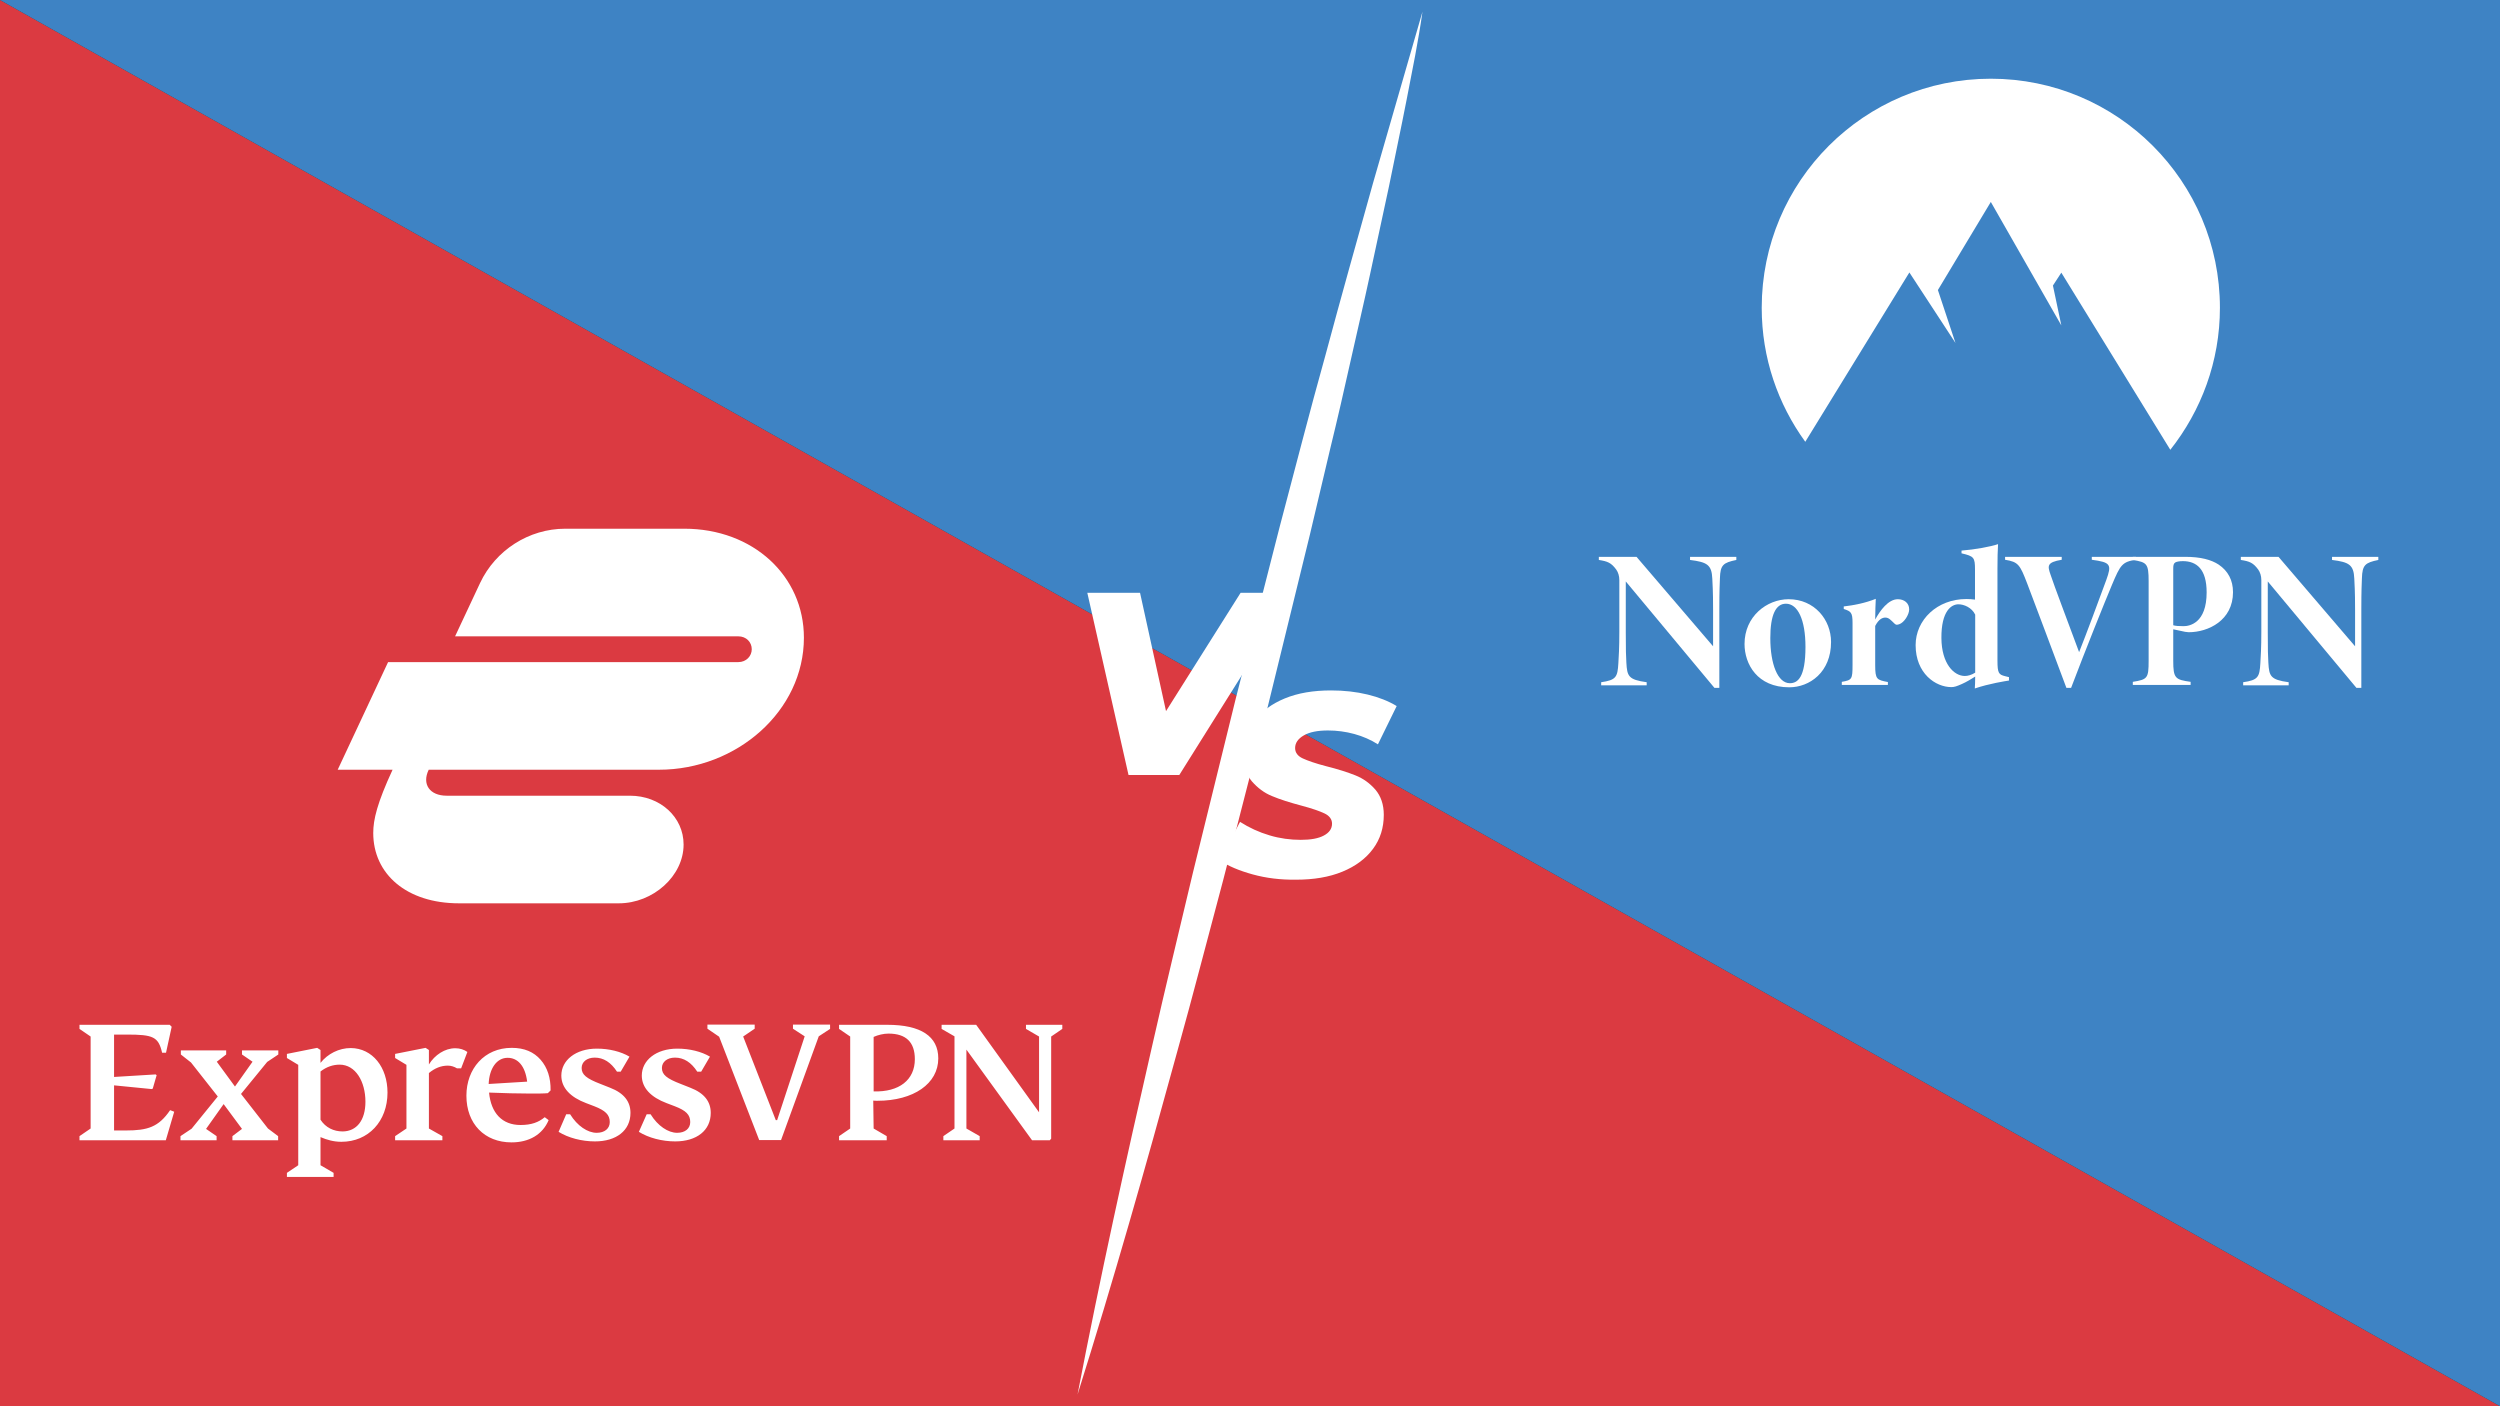 <svg xmlns="http://www.w3.org/2000/svg" xmlns:xlink="http://www.w3.org/1999/xlink" id="Layer_1" x="0px" y="0px" viewBox="0 0 1280 720" style="enable-background:new 0 0 1280 720;" xml:space="preserve"><rect x="0" y="0" width="1280" height="720" fill="#333333" stroke="none"/><style type="text/css">	.st0{fill:#DB3A41;}	.st1{fill:#3E83C4;}	.st2{fill-rule:evenodd;clip-rule:evenodd;fill:#FFFFFF;}	.st3{fill:#FFFFFF;}</style><polygon class="st0" points="0,720 0,0 1280,720 "></polygon><polygon class="st1" points="0,0 1280,720 1280,0 "></polygon><path class="st2" d="M89.2,569.2l-4.3,14.6H40.7v-2.1l5.7-3.9v-47.1l-5.7-3.9v-2.1h46.2l1,1L85,539H83c-1.9-8.2-4.6-9.3-18.1-9.3 h-6.5v21.7l21.3-1.3l0.5,0.4l-2,6.9l-0.6,0.2l-19.2-1.9v23.1h6.1c11,0,16.7-1.7,22.6-10.4L89.2,569.2z M543.9,526.8l-5.7,3.9v52.3 l-0.7,0.8h-9.1l-33.6-46.4v40.4l6.8,3.9v2.1h-18.6v-2.1l5.7-3.9v-47.2l-6.6-3.8v-2.1h17.7l32.2,44.8v-38.8l-6.7-3.9v-2.1h18.6 L543.9,526.8z M447.3,577.8l6.7,3.9v2.1h-24.4v-2.1l5.7-3.9v-47.1l-5.7-3.9v-2.1h24.7c17.2,0,26.1,5.9,26.1,17.2 c0,12.9-12.6,21.7-31.2,21.7c-0.8,0-1.6,0-2.1-0.1L447.3,577.8z M425,526.8l-5.8,3.8l-19.3,53.1h-11.2l-20.5-52.9l-6-4.1v-2.1h24.2 v2.1l-5.9,4l16.7,42.8h0.7l14.1-42.9l-6-3.9v-2.1H425L425,526.8z M447.3,558.8c13.1,0.4,21.1-5.9,21.1-16.5 c0-8.7-4.5-13.1-13.5-13.1c-2.5,0-5.4,0.7-7.6,1.7L447.3,558.8z M198.4,559.4c0,14.7-9.8,25.2-23.6,25.2c-4,0-7.4-1-10.7-2.4v14.4 l6.7,3.9v2.1h-23.9v-2.1l5.8-3.9v-51.4l-5.8-3.5v-2.1l15.5-3.1l1.7,1.1v6.6c3.7-4.7,9.5-7.6,15.5-7.6 C190.7,536.7,198.4,546.4,198.4,559.4L198.4,559.4z M236.1,547h-2.1c-1.5-0.9-3.1-1.4-4.7-1.4c-3.5,0-6.7,1.3-9.7,3.8v28.4l6.9,3.9 v2.1h-24.2v-2.1l5.8-3.9v-32.6l-5.8-3.5v-2.1l15.6-3.1l1.7,1.1v7.4c3-4.9,8.2-8.3,13.5-8.3c2.4,0,4.5,0.7,6.2,1.9L236.1,547z  M271.4,559.9c-6.3,0-13.3-0.2-21-0.5c1,10.5,6.7,16.6,16.1,16.6c5.6,0,9.3-1.4,12.4-4l2,1.5c-3.1,7.4-10,11.4-19,11.4 c-13.8,0-23.1-9.5-23.1-23.9c0-13.8,9.2-24.5,23.2-24.5c6.5,0,11.3,2.1,14.8,6.1c3.5,4,5.2,9.3,5.1,15.7l-1.4,1.4 C278.5,559.9,275.5,559.9,271.4,559.9L271.4,559.9z M289.9,570.5h2c3.7,6,9,9.5,13.6,9.5c4.1,0,6.7-2.2,6.7-5.5 c0-3.8-2.3-5.9-7.9-8.1l-4.2-1.6c-8-3-12.7-7.8-12.7-14.1c0-7.8,7.3-13.8,18.2-13.8c6.3,0,12.3,1.5,16.7,4.1l-4.5,7.7h-1.9 c-3.1-4.8-6.9-7.2-11.4-7.2c-4,0-6.7,2.2-6.7,5.3c0,3.4,2.4,5.4,9.7,8.2l4.8,1.9c7.3,2.8,10.5,7.2,10.5,12.9c0,9-7.2,14.6-18.2,14.6 c-6.7,0-13.6-1.8-18.6-4.9L289.9,570.5z M331.1,570.5h2c3.7,6,9,9.5,13.6,9.5c4.1,0,6.7-2.2,6.7-5.5c0-3.8-2.2-5.9-7.9-8.1l-4.2-1.6 c-8-3-12.7-7.8-12.7-14.1c0-7.8,7.3-13.8,18.2-13.8c6.3,0,12.3,1.5,16.7,4.1l-4.5,7.7H357c-3.1-4.8-6.9-7.2-11.4-7.2 c-4,0-6.7,2.2-6.7,5.3c0,3.4,2.4,5.4,9.7,8.2l4.8,1.9c7.3,2.8,10.5,7.2,10.5,12.9c0,9-7.2,14.6-18.2,14.6c-6.7,0-13.6-1.8-18.6-4.9 L331.1,570.5z M123.4,560.1l13.8,17.7l5.2,3.9v2.1H119v-2.1l4.9-3.7l-9.4-12.7l-9,12.7l5.4,3.7v2.1H92.4v-2.1l5.7-3.8l13.4-16.5 L97.8,544l-5.2-4.1v-2.1h23.2v2.1l-4.8,3.7l9.3,12.7l9-12.7l-5.4-3.7v-2.1h18.6v2.1l-5.7,3.8L123.4,560.1z M269.9,553.8 c-1-8.2-4.9-12.2-10-12.2c-5.6,0-9.4,5.5-9.7,13.4L269.9,553.8z M187.1,564.1c0-10.4-5.1-19-13.2-19c-3.4,0-6.7,1.1-9.8,3.5v24.7 c2.6,4,6.7,6,11.4,6C182.6,579.2,187.1,573.6,187.1,564.1L187.1,564.1z"></path><path class="st2" d="M235,462.5c-26.8,0-43.9-15-43.9-36c0-6.9,2-15.3,9.9-32.4h-28.1l25.8-55.1h179.3c4.1,0,6.9-3.1,6.9-6.6 c0-3.6-2.8-6.6-6.9-6.6H233l12.8-27.3c7.9-16.8,25-27.8,43.6-27.8h61c35.2,0,61.2,24.2,61.2,55.8c0,37.5-34.4,67.6-74.2,67.6H219.5 c-3.6,7.4,0.5,13.3,9.2,13.3h93.8c15.6,0,27.5,11,27.5,25c0,16.1-15.6,30.1-33.2,30.1L235,462.5z"></path><polygon class="st3" points="662.3,303.5 603.8,396.8 577.8,396.8 556.7,303.5 583.7,303.5 597,364.1 635.2,303.5 "></polygon><path class="st3" d="M641.4,447.7c-6.9-1.9-12.6-4.3-16.9-7.2l10.4-19.7c4.7,3,9.7,5.3,15.1,6.9c5.3,1.6,10.7,2.3,16,2.3 c5.1,0,9-0.7,11.8-2.2c2.8-1.5,4.2-3.5,4.2-6.1c0-2.2-1.3-4-3.8-5.2c-2.5-1.2-6.5-2.6-11.8-4c-6-1.6-11.1-3.2-15.1-4.9 c-4-1.6-7.4-4.2-10.3-7.5c-2.9-3.4-4.3-7.8-4.3-13.3c0-6.7,1.8-12.5,5.5-17.5c3.6-5,8.8-8.9,15.6-11.7c6.8-2.8,14.7-4.1,23.7-4.1 c6.7,0,12.9,0.7,18.7,2.1c5.8,1.4,10.8,3.4,14.9,5.9l-9.6,19.6c-3.6-2.3-7.7-4.1-12.1-5.3c-4.4-1.2-8.9-1.8-13.5-1.8 c-5.2,0-9.4,0.8-12.3,2.5c-3,1.7-4.5,3.9-4.5,6.5c0,2.3,1.3,4.1,3.9,5.3c2.6,1.2,6.6,2.6,12,4c6,1.5,11,3.1,15,4.7 c4,1.6,7.3,4,10.2,7.3c2.8,3.3,4.3,7.6,4.3,12.9c0,6.6-1.8,12.4-5.5,17.4c-3.7,5-8.9,8.9-15.7,11.7c-6.8,2.8-14.7,4.1-23.7,4.1 C655.6,450.5,648.3,449.6,641.4,447.7z"></path><path class="st3" d="M551.7,714c11.5-59.8,24.6-119.2,38.2-178.5c6.7-29.7,13.9-59.2,20.9-88.8l21.8-88.6l22.6-88.4 c7.8-29.4,15.3-58.8,23.5-88.1c7.9-29.4,16.1-58.6,24.3-87.9L728.3,6c-2.1,15.1-5.2,30-8.1,45c-2.9,14.9-6.1,29.8-9.1,44.7 l-9.6,44.6c-3.2,14.9-6.7,29.7-10,44.5c-3.3,14.8-6.7,29.7-10.3,44.4l-10.5,44.4L649,362.2l-22.7,88.3 c-7.9,29.4-15.4,58.8-23.6,88.1C586.6,597.4,570,655.9,551.7,714z"></path><g>	<path class="st3" d="M977.6,139.5l23.6,36.1l-9-27.1l27.1-45.1l36.1,63.2l-4.3-20.4l4.3-6.6l55.8,90.7c15.8-20,25.4-45.2,25.4-72.7  c0-64.8-52.5-117.3-117.3-117.3S902,92.8,902,157.6c0,25.7,8.3,49.3,22.3,68.6L977.6,139.5z"></path>	<g>		<g>			<path class="st3" d="M889,286.7c-6.7,1.4-8.2,2.5-8.4,9.4c-0.1,3.1-0.3,5.7-0.3,16.2v39.9h-2.5l-45.4-54.5v25.9    c0,9.4,0.1,12.3,0.3,15.7c0.4,6.9,1,8.7,10.4,10v1.6h-23.3v-1.6c7.6-1.1,8.4-2.6,8.8-9.7c0.2-3.6,0.5-7.6,0.5-16V297    c0-2.1-0.6-4-1.6-5.4c-2.6-3.5-4.4-4.2-8.9-4.9v-1.6h19.3l39.2,45.8v-18.6c0-10.5-0.3-13.1-0.4-16c-0.3-7.1-2.6-8.5-11.4-9.6    v-1.6H889V286.7z"></path>			<path class="st3" d="M915.8,306.8c13.1,0,21.7,10.4,21.7,21.9c0,15.5-11,23.2-21.4,23.2c-16.4,0-22.9-11.9-22.9-22.2    C893.2,315.6,904.6,306.8,915.8,306.8z M914.4,309.1c-5.2,0-8,5.7-8,17.6c0,13.3,3.8,23.1,10,23.1c3.9,0,8-2.7,8-18.6    C924.4,317.2,920.4,309.1,914.4,309.1z"></path>			<path class="st3" d="M966.4,350.7H943v-1.6c5.2-0.9,5.5-1.3,5.5-8.7v-21.5c0-5.3-0.8-5.9-4.5-7.1v-1.3c5.3-0.6,11.2-1.8,16.4-3.9    c-0.1,1.6-0.3,7-0.3,10.6c2.5-4.6,6.7-10.4,11.6-10.4c3.3,0,5.8,2,5.8,5.2c0,2.7-2.6,6.8-5.1,7.6c-1.3,0.5-1.8,0.3-2.5-0.4    c-1.8-1.7-2.8-3-4.6-3c-1.5,0-3.4,0.8-5.2,4.3v20c0,7.4,0.8,7.6,6.5,8.7V350.7z"></path>			<path class="st3" d="M1028.8,348.4c-1.9,0.3-10.4,1.6-17.7,4.1c0.1-1,0.2-4.2,0.2-6.1c-1.9,1.2-4.5,2.8-6.8,3.8    c-2.7,1.2-3.9,1.6-5.4,1.6c-8.1,0-18.3-7-18.3-21.5c0-12.9,11-23.6,26-23.6c1.1,0,3.2,0.1,4.4,0.3v-15.3c0-6.3-0.5-6.9-6.9-8.4    v-1.4c6.7-0.5,14.9-2,18.7-3.3c-0.2,2.8-0.3,7.8-0.3,12.5v47.2c0,6.4,0.7,7.1,3.9,7.9l2,0.5V348.4z M1011.3,314.7    c-1.7-3.6-5.7-5.3-8.6-5.3c-3.5,0-8.8,3.3-8.7,17.3c0.1,13.1,6.4,19.4,12,19.4c1.5,0,3.4-0.5,5.3-1.7V314.7z"></path>			<path class="st3" d="M1093.7,286.6c-7.2,1-8.1,2.7-12.4,12.9c-3.9,9.3-13.4,32.9-20.9,52.7h-2.4c-6.3-17.1-16.3-43.3-20.1-53.5    c-3.7-9.6-4.5-11-11.3-12.1v-1.5h29v1.5c-7.7,1.3-7.3,3.1-5.7,7.7c1.8,5.5,8.9,24.2,14.6,39.6c3.4-8.5,10.2-26.8,13.9-36.9    c2.9-8,2.3-9.1-7.4-10.4v-1.5h22.6V286.6z"></path>			<path class="st3" d="M1118.8,285.1c8,0,13.4,1.5,17.2,4c4.7,3.2,7.3,7.9,7.3,14.1c0,14.4-12.6,20.5-22.7,20.5    c-0.4,0-1.2-0.1-1.8-0.2l-6.1-1.3v16.1c0,9,1,9.7,8.9,10.8v1.6H1092v-1.6c7.5-1.2,8.1-1.8,8.1-10.8v-40.7c0-9.1-0.9-9.7-8.1-10.9    v-1.6H1118.8z M1112.6,320.1c1.2,0.4,3.1,0.5,5.4,0.5c3,0,11.8-1.5,11.8-17.3c0-12-5.2-16-12.2-16c-1.8,0-3.3,0.3-3.9,0.7    c-0.9,0.6-1,1.6-1,3.2V320.1z"></path>			<path class="st3" d="M1217.7,286.7c-6.7,1.4-8.2,2.5-8.4,9.4c-0.1,3.1-0.3,5.7-0.3,16.2v39.9h-2.5l-45.4-54.5v25.9    c0,9.4,0.1,12.3,0.3,15.7c0.4,6.9,1,8.7,10.4,10v1.6h-23.3v-1.6c7.6-1.1,8.4-2.6,8.8-9.7c0.2-3.6,0.5-7.6,0.5-16V297    c0-2.1-0.6-4-1.6-5.4c-2.6-3.5-4.4-4.2-8.9-4.9v-1.6h19.3l39.2,45.8v-18.6c0-10.5-0.3-13.1-0.4-16c-0.3-7.1-2.6-8.5-11.4-9.6    v-1.6h23.7V286.7z"></path>		</g>	</g></g></svg>